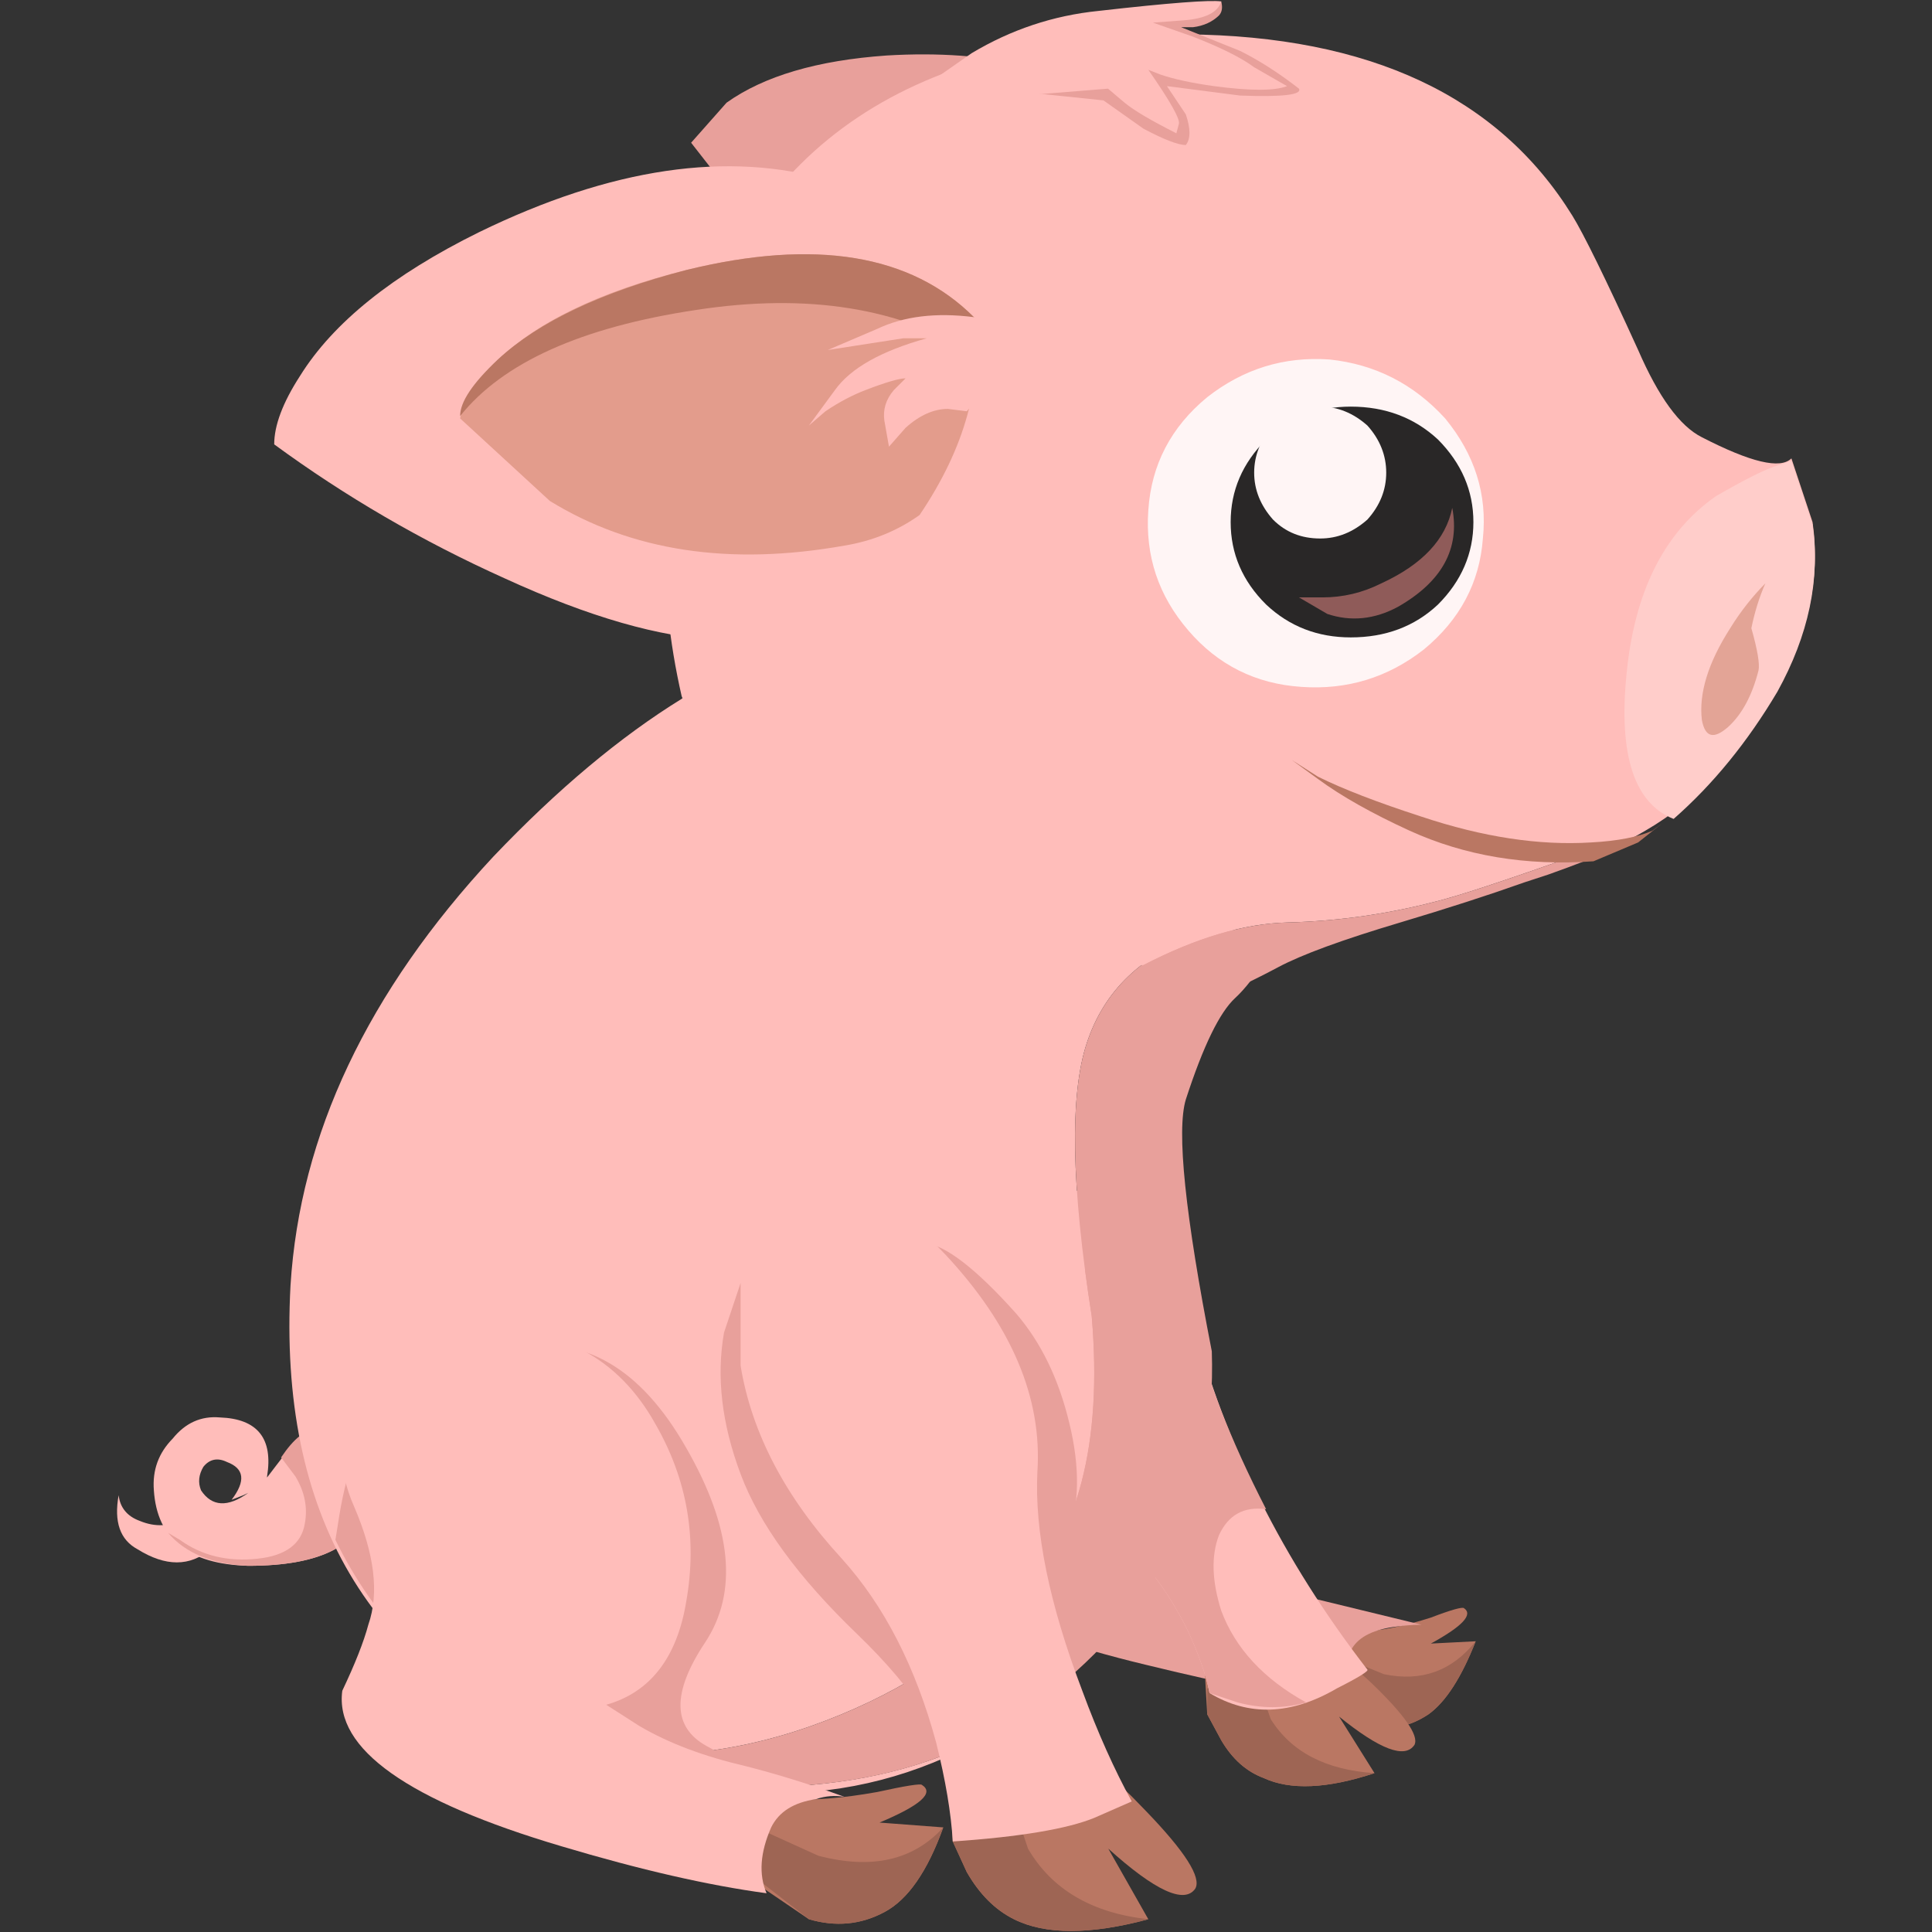 <?xml version="1.0" encoding="UTF-8" standalone="no"?>
<!-- Created with Inkscape (http://www.inkscape.org/) -->

<svg
   xmlns:dc="http://purl.org/dc/elements/1.1/"
   xmlns:cc="http://creativecommons.org/ns#"
   xmlns:rdf="http://www.w3.org/1999/02/22-rdf-syntax-ns#"
   xmlns:svg="http://www.w3.org/2000/svg"
   xmlns="http://www.w3.org/2000/svg"
   xmlns:sodipodi="http://sodipodi.sourceforge.net/DTD/sodipodi-0.dtd"
   xmlns:inkscape="http://www.inkscape.org/namespaces/inkscape"
   id="svg2"
   xml:space="preserve"
   viewBox="0 0 41 41"
   version="1.1"
   inkscape:version="0.91 r13725"
   sodipodi:docname="cunik.svg"
   width="41"
   height="41"><rect x="0" y="0" width="41" height="41" fill="#333333" stroke="none"/><defs
     id="defs46" /><sodipodi:namedview
     pagecolor="#ffffff"
     bordercolor="#666666"
     borderopacity="1"
     objecttolerance="10"
     gridtolerance="10"
     guidetolerance="10"
     inkscape:pageopacity="0"
     inkscape:pageshadow="2"
     inkscape:window-width="1600"
     inkscape:window-height="1137"
     id="namedview44"
     showgrid="false"
     inkscape:zoom="5.7620001"
     inkscape:cx="18.016001"
     inkscape:cy="20.479"
     inkscape:window-x="-8"
     inkscape:window-y="-8"
     inkscape:window-maximized="1"
     inkscape:current-layer="svg2" /><g
     id="g10"
     transform="matrix(1.25,0,0,-1.25,2.484,40.979)"><g
       id="g12"><path
         id="path14"
         style="fill:#ba7763;fill-rule:evenodd"
         d="m 20.508,4.001 c 0.051,0.183 0.117,0.359 0.199,0.519 0.16,0.371 0.305,0.559 0.438,0.559 0.347,0.027 0.734,0.105 1.16,0.242 0.347,0.133 0.535,0.184 0.562,0.16 C 23.027,5.372 22.84,5.173 22.305,4.88 l 0.761,0.039 C 22.824,4.305 22.559,3.891 22.266,3.68 21.945,3.466 21.613,3.399 21.266,3.481 l -0.758,0.52 z"
         inkscape:connector-curvature="0" /><path
         id="path16"
         style="fill:#9e6554;fill-rule:evenodd"
         d="M 20.625,4.719 21.508,4.36 c 0.637,-0.133 1.156,0.055 1.558,0.559 -0.242,-0.614 -0.507,-1.028 -0.8,-1.239 -0.321,-0.214 -0.653,-0.281 -1,-0.199 l -0.719,0.598 0.078,0.64 z"
         inkscape:connector-curvature="0" /><path
         id="path18"
         style="fill:#e8a09b;fill-rule:evenodd"
         d="m 14.027,9.2 c -0.453,0.851 -0.695,1.359 -0.722,1.519 -0.051,0.508 0.359,0.786 1.242,0.84 1.387,0.082 2.504,-0.347 3.359,-1.281 0.719,-0.797 0.985,-1.613 0.801,-2.437 -0.16,-0.774 -0.32,-1.227 -0.48,-1.36 l 0.519,-0.32 C 19.227,5.946 19.812,5.759 20.508,5.598 L 22.145,5.2 C 21.984,5.2 21.824,5.184 21.664,5.161 21.293,5.106 21.051,4.973 20.945,4.759 20.758,4.415 20.734,4.106 20.867,3.841 19.906,3.973 18.773,4.2 17.465,4.52 c -2.559,0.614 -3.774,1.332 -3.641,2.16 0.188,0.348 0.336,0.641 0.442,0.879 0.16,0.453 0.082,1 -0.239,1.641 z"
         inkscape:connector-curvature="0" /><path
         id="path20"
         style="fill:#ba7763;fill-rule:evenodd"
         d="m 18.426,5.118 0.601,0.121 C 19.48,5.294 19.801,5.278 19.984,5.2 20.281,5.067 20.707,4.747 21.266,4.239 21.852,3.68 22.105,3.321 22.027,3.161 21.867,2.919 21.441,3.079 20.746,3.641 L 21.348,2.68 C 20.547,2.415 19.918,2.387 19.465,2.598 19.172,2.708 18.934,2.919 18.746,3.239 L 18.508,3.68 18.426,5.118 Z"
         inkscape:connector-curvature="0" /><path
         id="path22"
         style="fill:#9e6554;fill-rule:evenodd"
         d="M 19.305,4.399 19.586,3.598 C 19.934,3.04 20.52,2.735 21.348,2.68 20.547,2.415 19.918,2.387 19.465,2.598 19.172,2.708 18.934,2.919 18.746,3.239 l -0.238,0.441 0,0.438 0.797,0.281 z"
         inkscape:connector-curvature="0" /><path
         id="path24"
         style="fill:#ffbdba;fill-rule:evenodd"
         d="m 14.547,9.641 -0.242,1.16 c 0.64,1.543 1.429,2.09 2.363,1.637 C 17.465,12.094 18,11.399 18.266,10.36 18.801,8.278 19.785,6.305 21.227,4.438 21.254,4.415 21.078,4.305 20.707,4.118 19.934,3.665 19.211,3.641 18.547,4.04 18.492,4.333 18.371,4.68 18.188,5.079 17.785,5.907 17.215,6.598 16.465,7.161 15.508,7.88 14.867,8.708 14.547,9.641 Z"
         inkscape:connector-curvature="0" /><path
         id="path26"
         style="fill:#e8a09b;fill-rule:evenodd"
         d="m 15.266,8.321 -0.239,1.48 c 0,0.106 0.239,0.383 0.719,0.84 0.481,0.426 1.027,0.852 1.641,1.278 0.453,-0.504 0.746,-1.028 0.879,-1.559 0.214,-0.934 0.625,-2 1.242,-3.199 C 19.133,7.212 18.867,7.067 18.707,6.719 18.574,6.372 18.586,5.946 18.746,5.438 18.984,4.801 19.465,4.278 20.188,3.88 19.812,3.774 19.426,3.774 19.027,3.88 l -0.48,0.16 c -0.055,0.293 -0.176,0.64 -0.359,1.039 -0.403,0.828 -0.973,1.519 -1.723,2.082 -0.344,0.265 -0.746,0.652 -1.199,1.16 z"
         inkscape:connector-curvature="0" /><path
         id="path28"
         style="fill:#e8a09b;fill-rule:evenodd"
         d="m 18.266,29.598 c 0.082,-0.371 0.039,-0.797 -0.121,-1.277 -0.372,-0.961 -1.211,-1.723 -2.52,-2.281 -1.039,-0.453 -2.332,0.133 -3.879,1.761 l -2,2.559 0.602,0.68 c 0.636,0.453 1.543,0.719 2.718,0.801 1.758,0.105 3.161,-0.227 4.2,-1 0.507,-0.403 0.839,-0.813 1,-1.243 z"
         inkscape:connector-curvature="0" /><path
         id="path30"
         style="fill:#ffbdba;fill-rule:evenodd"
         d="M 1.145,7.001 C 1.68,6.813 1.824,6.641 1.586,6.481 1.238,6.184 0.824,6.184 0.348,6.481 0.051,6.641 -0.055,6.946 0.027,7.399 0.051,7.188 0.172,7.04 0.387,6.962 0.652,6.852 0.906,6.868 1.145,7.001 Z"
         inkscape:connector-curvature="0" /><path
         id="path32"
         style="fill:#ffbdba;fill-rule:evenodd"
         d="M 2.227,7.438 C 2.199,7.426 2.172,7.411 2.145,7.399 L 1.945,7.321 C 2.188,7.641 2.16,7.852 1.867,7.962 1.707,8.04 1.57,8.012 1.465,7.88 1.387,7.747 1.371,7.614 1.426,7.481 1.609,7.204 1.879,7.188 2.227,7.438 Z M 0.945,8.36 C 1.16,8.626 1.426,8.747 1.746,8.719 2.387,8.696 2.652,8.36 2.547,7.719 l 0,-0.019 C 2.625,7.801 2.73,7.942 2.867,8.118 3.051,8.36 3.227,8.493 3.387,8.52 3.598,8.548 3.812,8.426 4.027,8.161 4.238,7.895 4.32,7.598 4.266,7.278 4.16,6.559 3.48,6.2 2.227,6.2 1.211,6.227 0.68,6.653 0.625,7.481 0.598,7.829 0.707,8.118 0.945,8.36 Z"
         inkscape:connector-curvature="0" /><path
         id="path34"
         style="fill:#e8a09b;fill-rule:evenodd"
         d="M 3.387,8.52 C 3.598,8.548 3.812,8.426 4.027,8.161 4.238,7.895 4.32,7.598 4.266,7.278 4.16,6.559 3.48,6.2 2.227,6.2 1.613,6.227 1.16,6.415 0.867,6.759 L 1.066,6.641 c 0.372,-0.269 0.813,-0.375 1.321,-0.32 0.48,0.051 0.746,0.254 0.801,0.598 0.05,0.265 0,0.535 -0.161,0.8 L 2.785,8.04 C 3,8.36 3.199,8.52 3.387,8.52 Z"
         inkscape:connector-curvature="0" /><path
         id="path36"
         style="fill:#ffbdba;fill-rule:evenodd"
         d="M 18.387,16.919 C 17.398,16.579 16.758,15.966 16.465,15.079 16.172,14.2 16.199,12.653 16.547,10.438 16.73,8.278 16.32,6.692 15.305,5.68 14.32,4.692 13.145,3.962 11.785,3.481 10.266,2.946 8.785,2.852 7.348,3.2 8.73,2.587 10.211,2.344 11.785,2.481 13.051,2.591 14.164,2.934 15.125,3.52 12.926,2.106 10.414,1.958 7.586,3.079 4.281,4.438 2.734,7.067 2.945,10.962 c 0.16,2.558 1.309,4.984 3.442,7.277 1.093,1.148 2.16,2.039 3.199,2.68 7.027,5.965 9.961,4.629 8.801,-4 z"
         inkscape:connector-curvature="0" /><path
         id="path38"
         style="fill:#e8a09b;fill-rule:evenodd"
         d="m 18.387,16.919 c 0.367,0.14 0.668,0.113 0.898,-0.078 0.235,-0.188 0.32,-0.282 0.262,-0.282 -0.215,-0.332 -0.402,-0.57 -0.563,-0.718 -0.265,-0.243 -0.543,-0.813 -0.839,-1.723 -0.161,-0.531 -0.012,-1.957 0.441,-4.277 0.078,-2.403 -0.867,-4.36 -2.84,-5.879 -0.07,-0.059 -0.144,-0.11 -0.219,-0.161 L 15.125,3.52 C 14.164,2.934 13.051,2.587 11.785,2.481 10.211,2.344 8.734,2.587 7.348,3.2 c 1.437,-0.348 2.918,-0.254 4.437,0.281 1.36,0.481 2.535,1.211 3.52,2.199 1.015,1.012 1.429,2.598 1.242,4.758 -0.348,2.215 -0.375,3.762 -0.082,4.641 0.293,0.887 0.933,1.5 1.922,1.84 z"
         inkscape:connector-curvature="0" /><path
         id="path40"
         style="fill:#ffbdba;fill-rule:evenodd"
         d="m 25.367,18.38 -0.101,0.058 c -1.332,-0.476 -2.239,-0.785 -2.719,-0.918 -0.883,-0.242 -1.774,-0.375 -2.68,-0.398 -0.738,-0.02 -1.551,-0.262 -2.441,-0.723 -3.844,-0.191 -6.453,1.332 -7.84,4.563 -0.426,1.863 -0.387,3.73 0.121,5.597 1.012,3.762 3.824,5.641 8.438,5.641 3.121,-0.027 5.308,-1.051 6.562,-3.078 0.184,-0.297 0.559,-1.055 1.117,-2.281 0.348,-0.801 0.707,-1.293 1.082,-1.481 0.828,-0.426 1.332,-0.547 1.52,-0.359 l 0.359,-1.082 c 0.133,-0.934 -0.066,-1.879 -0.597,-2.84 -0.614,-1.094 -1.364,-1.891 -2.243,-2.399 -0.16,-0.097 -0.355,-0.195 -0.578,-0.3 z"
         inkscape:connector-curvature="0" /><path
         id="path42"
         style="fill:#e8a09b;fill-rule:evenodd"
         d="m 25.367,18.38 0.02,-0.02 c -0.25,-0.113 -0.61,-0.254 -1.082,-0.422 l -0.418,-0.137 c -0.602,-0.214 -1.305,-0.441 -2.102,-0.679 -0.984,-0.293 -1.676,-0.547 -2.078,-0.762 -0.402,-0.215 -0.809,-0.406 -1.223,-0.582 -0.406,-0.168 -0.761,0.039 -1.058,0.621 0.89,0.461 1.703,0.703 2.441,0.723 0.906,0.023 1.797,0.156 2.68,0.398 0.48,0.133 1.387,0.442 2.719,0.918 l 0.101,-0.058 z"
         inkscape:connector-curvature="0" /><path
         id="path44"
         style="fill:#ba7763;fill-rule:evenodd"
         d="M 14.145,3.239 14.906,3.36 C 15.441,3.387 15.812,3.344 16.027,3.239 16.348,3.106 16.828,2.708 17.465,2.04 18.133,1.348 18.414,0.907 18.305,0.719 18.121,0.454 17.625,0.68 16.828,1.399 L 17.508,0.2 c -0.988,-0.266 -1.75,-0.266 -2.281,0 -0.321,0.16 -0.586,0.426 -0.801,0.801 L 14.188,1.52 14.145,3.239 Z"
         inkscape:connector-curvature="0" /><path
         id="path46"
         style="fill:#9e6554;fill-rule:evenodd"
         d="m 15.145,2.36 0.32,-0.961 c 0.402,-0.691 1.082,-1.094 2.043,-1.199 -0.988,-0.266 -1.75,-0.266 -2.281,0 -0.321,0.16 -0.586,0.426 -0.801,0.801 l -0.238,0.519 0,0.559 0.957,0.281 z"
         inkscape:connector-curvature="0" /><path
         id="path48"
         style="fill:#e8a09b;fill-rule:evenodd"
         d="m 10.586,7.759 c -0.32,0.851 -0.414,1.652 -0.281,2.402 l 0.281,0.84 3.441,-2.801 0.118,-5.68 c -0.051,0.715 -0.579,1.555 -1.579,2.52 -1.004,0.965 -1.664,1.871 -1.98,2.719 z"
         inkscape:connector-curvature="0" /><path
         id="path50"
         style="fill:#e8a09b;fill-rule:evenodd"
         d="M 16.145,6.7 C 15.957,6.157 15.758,5.747 15.547,5.481 15.148,6.786 14.801,8.134 14.508,9.52 l -0.801,2.16 c 0.344,-0.027 0.867,-0.425 1.559,-1.199 C 15.688,9.989 15.988,9.372 16.168,8.618 16.348,7.88 16.34,7.239 16.145,6.7 Z"
         inkscape:connector-curvature="0" /><path
         id="path52"
         style="fill:#ffbdba;fill-rule:evenodd"
         d="m 10.586,11.001 c 1.066,1.652 2.226,1.812 3.48,0.48 1.122,-1.203 1.641,-2.43 1.559,-3.68 C 15.574,6.786 15.828,5.548 16.387,4.079 16.652,3.36 16.934,2.735 17.227,2.2 L 16.586,1.919 C 16.133,1.735 15.332,1.598 14.188,1.52 14.16,2.001 14.066,2.559 13.906,3.2 13.559,4.481 13.027,5.52 12.305,6.321 11.348,7.36 10.773,8.454 10.586,9.598 l 0,1.403 z"
         inkscape:connector-curvature="0" /><path
         id="path54"
         style="fill:#e8a09b;fill-rule:evenodd"
         d="m 4.465,8.899 c 0.347,0.438 1.105,0.774 2.281,1 C 7.922,10.122 8.895,9.555 9.664,8.2 10.441,6.848 10.547,5.751 9.984,4.899 9.418,4.048 9.426,3.462 10.008,3.141 10.586,2.817 11.047,2.61 11.387,2.52 L 10.906,2.481 c -1.492,0 -2.867,0.332 -4.121,1 C 5.398,4.227 4.371,5.278 3.707,6.641 L 3.746,6.88 c 0.133,0.91 0.371,1.582 0.719,2.019 z"
         inkscape:connector-curvature="0" /><path
         id="path56"
         style="fill:#ba7763;fill-rule:evenodd"
         d="M 13.664,2.481 C 13.879,2.344 13.641,2.134 12.945,1.841 L 14.027,1.759 C 13.758,1.012 13.426,0.532 13.027,0.321 12.625,0.106 12.199,0.067 11.746,0.2 l -1.121,0.762 c 0.055,0.211 0.121,0.425 0.199,0.636 0.16,0.453 0.336,0.668 0.524,0.641 0.453,-0.027 0.972,0.016 1.558,0.121 0.481,0.106 0.735,0.145 0.758,0.121 z"
         inkscape:connector-curvature="0" /><path
         id="path58"
         style="fill:#9e6554;fill-rule:evenodd"
         d="M 10.664,1.841 11.906,1.278 C 12.812,1.04 13.52,1.2 14.027,1.759 13.758,1.012 13.426,0.532 13.027,0.321 12.625,0.106 12.199,0.067 11.746,0.2 l -1.082,0.84 c 0.055,0.187 0.066,0.375 0.043,0.558 l -0.043,0.243 z"
         inkscape:connector-curvature="0" /><path
         id="path60"
         style="fill:#ffbdba;fill-rule:evenodd"
         d="M 8.867,3.481 C 9.371,3.184 9.973,2.962 10.664,2.801 11.199,2.665 11.758,2.493 12.348,2.278 12.188,2.305 12.027,2.294 11.867,2.239 11.492,2.184 11.238,2.028 11.105,1.759 10.918,1.333 10.891,0.962 11.027,0.641 10.039,0.774 8.879,1.04 7.547,1.438 4.934,2.212 3.691,3.094 3.824,4.079 4.039,4.532 4.188,4.907 4.266,5.2 4.453,5.735 4.371,6.399 4.027,7.2 3.73,7.868 3.746,8.505 4.066,9.118 4.441,9.759 5.121,10.118 6.105,10.2 7.492,10.278 8.508,9.747 9.145,8.598 9.68,7.665 9.852,6.665 9.664,5.598 9.508,4.641 9.051,4.051 8.305,3.841 l 0.562,-0.36 z"
         inkscape:connector-curvature="0" /><path
         id="path62"
         style="fill:#ffbdba;fill-rule:evenodd"
         d="m 14.066,28.68 c 0.321,-0.425 0.493,-0.988 0.52,-1.679 0.055,-1.414 -0.625,-2.84 -2.039,-4.282 -1.121,-1.148 -3.106,-1.066 -5.961,0.243 -1.414,0.636 -2.719,1.398 -3.918,2.277 0,0.32 0.144,0.707 0.437,1.16 0.563,0.906 1.575,1.719 3.04,2.442 2.242,1.093 4.226,1.386 5.96,0.878 0.879,-0.238 1.536,-0.585 1.961,-1.039 z"
         inkscape:connector-curvature="0" /><path
         id="path64"
         style="fill:#e39c8c;fill-rule:evenodd"
         d="m 14.547,27.399 c 0.16,-1.094 -0.149,-2.215 -0.922,-3.359 -0.371,-0.266 -0.801,-0.442 -1.277,-0.52 -1.95,-0.347 -3.614,-0.094 -5,0.758 L 5.824,25.68 c 0.055,0.266 0.242,0.575 0.563,0.918 0.691,0.696 1.785,1.231 3.281,1.602 2.184,0.535 3.812,0.266 4.879,-0.801 z"
         inkscape:connector-curvature="0" /><path
         id="path66"
         style="fill:#ba7763;fill-rule:evenodd"
         d="m 9.668,28.2 c 2.184,0.535 3.812,0.266 4.879,-0.801 l 0.039,-0.64 c -1.281,0.8 -2.867,1.054 -4.762,0.761 -1.945,-0.293 -3.277,-0.894 -4,-1.801 0,0.243 0.215,0.559 0.641,0.961 0.695,0.641 1.762,1.145 3.203,1.52 z"
         inkscape:connector-curvature="0" /><path
         id="path68"
         style="fill:#ffbdba;fill-rule:evenodd"
         d="m 12.027,25.801 -0.281,-0.242 0.442,0.602 c 0.265,0.371 0.785,0.664 1.558,0.879 l -0.398,0 -1.282,-0.199 0.84,0.359 c 0.453,0.215 1,0.281 1.641,0.199 0.187,-0.16 0.265,-0.398 0.238,-0.719 0,-0.32 -0.117,-0.613 -0.359,-0.879 l -0.321,0.04 c -0.238,0 -0.48,-0.106 -0.718,-0.321 l -0.282,-0.32 -0.078,0.441 c -0.027,0.184 0.024,0.36 0.161,0.52 l 0.199,0.199 c -0.106,0 -0.336,-0.066 -0.68,-0.199 -0.215,-0.082 -0.441,-0.199 -0.68,-0.36 z"
         inkscape:connector-curvature="0" /><path
         id="path70"
         style="fill:#ba7763;fill-rule:evenodd"
         d="m 21.945,18.68 c -0.64,0.293 -1.16,0.586 -1.558,0.879 l -0.442,0.321 0.442,-0.282 c 0.425,-0.211 1.011,-0.437 1.758,-0.679 1.043,-0.348 2,-0.493 2.882,-0.438 0.453,0.024 0.797,0.094 1.039,0.199 l 0.161,0.121 -0.403,-0.32 -0.758,-0.32 c -1.148,-0.082 -2.187,0.094 -3.121,0.519 z"
         inkscape:connector-curvature="0" /><path
         id="path72"
         style="fill:#fff5f5;fill-rule:evenodd"
         d="m 23.188,23.641 c -0.055,-0.746 -0.387,-1.375 -1,-1.882 -0.614,-0.481 -1.309,-0.692 -2.083,-0.637 -0.773,0.051 -1.414,0.371 -1.917,0.957 -0.508,0.59 -0.735,1.265 -0.68,2.043 0.051,0.769 0.383,1.41 1,1.918 0.613,0.48 1.304,0.695 2.078,0.64 0.773,-0.082 1.426,-0.414 1.961,-1 0.504,-0.613 0.719,-1.293 0.641,-2.039 z"
         inkscape:connector-curvature="0" /><path
         id="path74"
         style="fill:#292727;fill-rule:evenodd"
         d="m 23.027,23.919 c 0,-0.532 -0.203,-1 -0.601,-1.399 -0.399,-0.375 -0.895,-0.558 -1.481,-0.558 -0.558,0 -1.039,0.183 -1.437,0.558 -0.403,0.399 -0.602,0.867 -0.602,1.399 0,0.535 0.199,1 0.602,1.402 0.398,0.371 0.879,0.559 1.437,0.559 0.586,0 1.082,-0.188 1.481,-0.559 0.398,-0.402 0.601,-0.867 0.601,-1.402 z"
         inkscape:connector-curvature="0" /><path
         id="path76"
         style="fill:#fff5f5;fill-rule:evenodd"
         d="m 21.547,24.759 c 0,-0.293 -0.106,-0.559 -0.32,-0.797 -0.243,-0.215 -0.508,-0.321 -0.801,-0.321 -0.321,0 -0.586,0.106 -0.801,0.321 -0.211,0.238 -0.32,0.504 -0.32,0.797 0,0.292 0.109,0.562 0.32,0.8 0.215,0.215 0.48,0.321 0.801,0.321 0.293,0 0.558,-0.106 0.801,-0.321 0.214,-0.238 0.32,-0.508 0.32,-0.8 z"
         inkscape:connector-curvature="0" /><path
         id="path78"
         style="fill:#8f5b59;fill-rule:evenodd"
         d="m 20.066,22.641 0.399,0 c 0.347,0 0.68,0.078 1,0.239 0.695,0.32 1.094,0.746 1.203,1.281 0.133,-0.695 -0.176,-1.254 -0.922,-1.68 -0.398,-0.215 -0.801,-0.254 -1.199,-0.121 l -0.481,0.281 z"
         inkscape:connector-curvature="0" /><path
         id="path80"
         style="fill:#e8a09b;fill-rule:evenodd"
         d="m 18.746,32.759 c 0.027,-0.106 0.012,-0.184 -0.039,-0.239 -0.109,-0.105 -0.254,-0.176 -0.441,-0.199 l -0.2,0 1,-0.402 c 0.321,-0.16 0.653,-0.371 1,-0.641 0.055,-0.105 -0.281,-0.144 -1,-0.117 l -1.242,0.16 0.321,-0.48 c 0.082,-0.243 0.082,-0.415 0,-0.52 -0.133,0 -0.372,0.094 -0.719,0.277 l -0.68,0.481 -1.16,0.121 -0.16,0.199 -0.039,0.082 c 0.051,0.078 0.277,0.172 0.679,0.278 l 0.239,0.242 c 0.215,0.183 0.402,0.304 0.562,0.359 0.293,0.106 0.918,0.238 1.879,0.399 z"
         inkscape:connector-curvature="0" /><path
         id="path82"
         style="fill:#ffbdba;fill-rule:evenodd"
         d="m 18.625,31.321 c -0.371,0.051 -0.68,0.117 -0.918,0.199 l -0.199,0.078 c 0.371,-0.531 0.543,-0.839 0.519,-0.918 l -0.043,-0.16 c -0.425,0.215 -0.718,0.387 -0.879,0.52 l -0.281,0.238 -2.476,-0.199 c -0.215,0 -0.387,0.039 -0.524,0.121 l -0.117,0.121 0.801,0.559 c 0.664,0.398 1.383,0.64 2.156,0.718 1.203,0.137 1.895,0.188 2.082,0.161 -0.055,-0.184 -0.266,-0.293 -0.641,-0.321 l -0.519,-0.039 0.68,-0.238 c 0.48,-0.188 0.824,-0.36 1.039,-0.52 l 0.558,-0.32 c -0.211,-0.082 -0.625,-0.082 -1.238,0 z"
         inkscape:connector-curvature="0" /><path
         id="path84"
         style="fill:#ffcdca;fill-rule:evenodd"
         d="m 28.426,24.962 0.359,-1.082 c 0.133,-0.934 -0.066,-1.879 -0.597,-2.84 -0.508,-0.856 -1.094,-1.574 -1.762,-2.16 -0.668,0.265 -0.934,1.082 -0.801,2.441 0.133,1.414 0.641,2.426 1.52,3.039 0.507,0.293 0.855,0.465 1.043,0.52 l 0.238,0.082 z"
         inkscape:connector-curvature="0" /><path
         id="path86"
         style="fill:#e3a496;fill-rule:evenodd"
         d="m 27.984,22.88 c -0.105,-0.239 -0.183,-0.493 -0.238,-0.762 0.106,-0.371 0.145,-0.613 0.121,-0.719 -0.109,-0.426 -0.281,-0.746 -0.519,-0.961 -0.243,-0.211 -0.387,-0.172 -0.442,0.121 -0.054,0.453 0.106,0.973 0.481,1.559 0.183,0.297 0.386,0.547 0.597,0.762 z"
         inkscape:connector-curvature="0" /></g></g></svg>